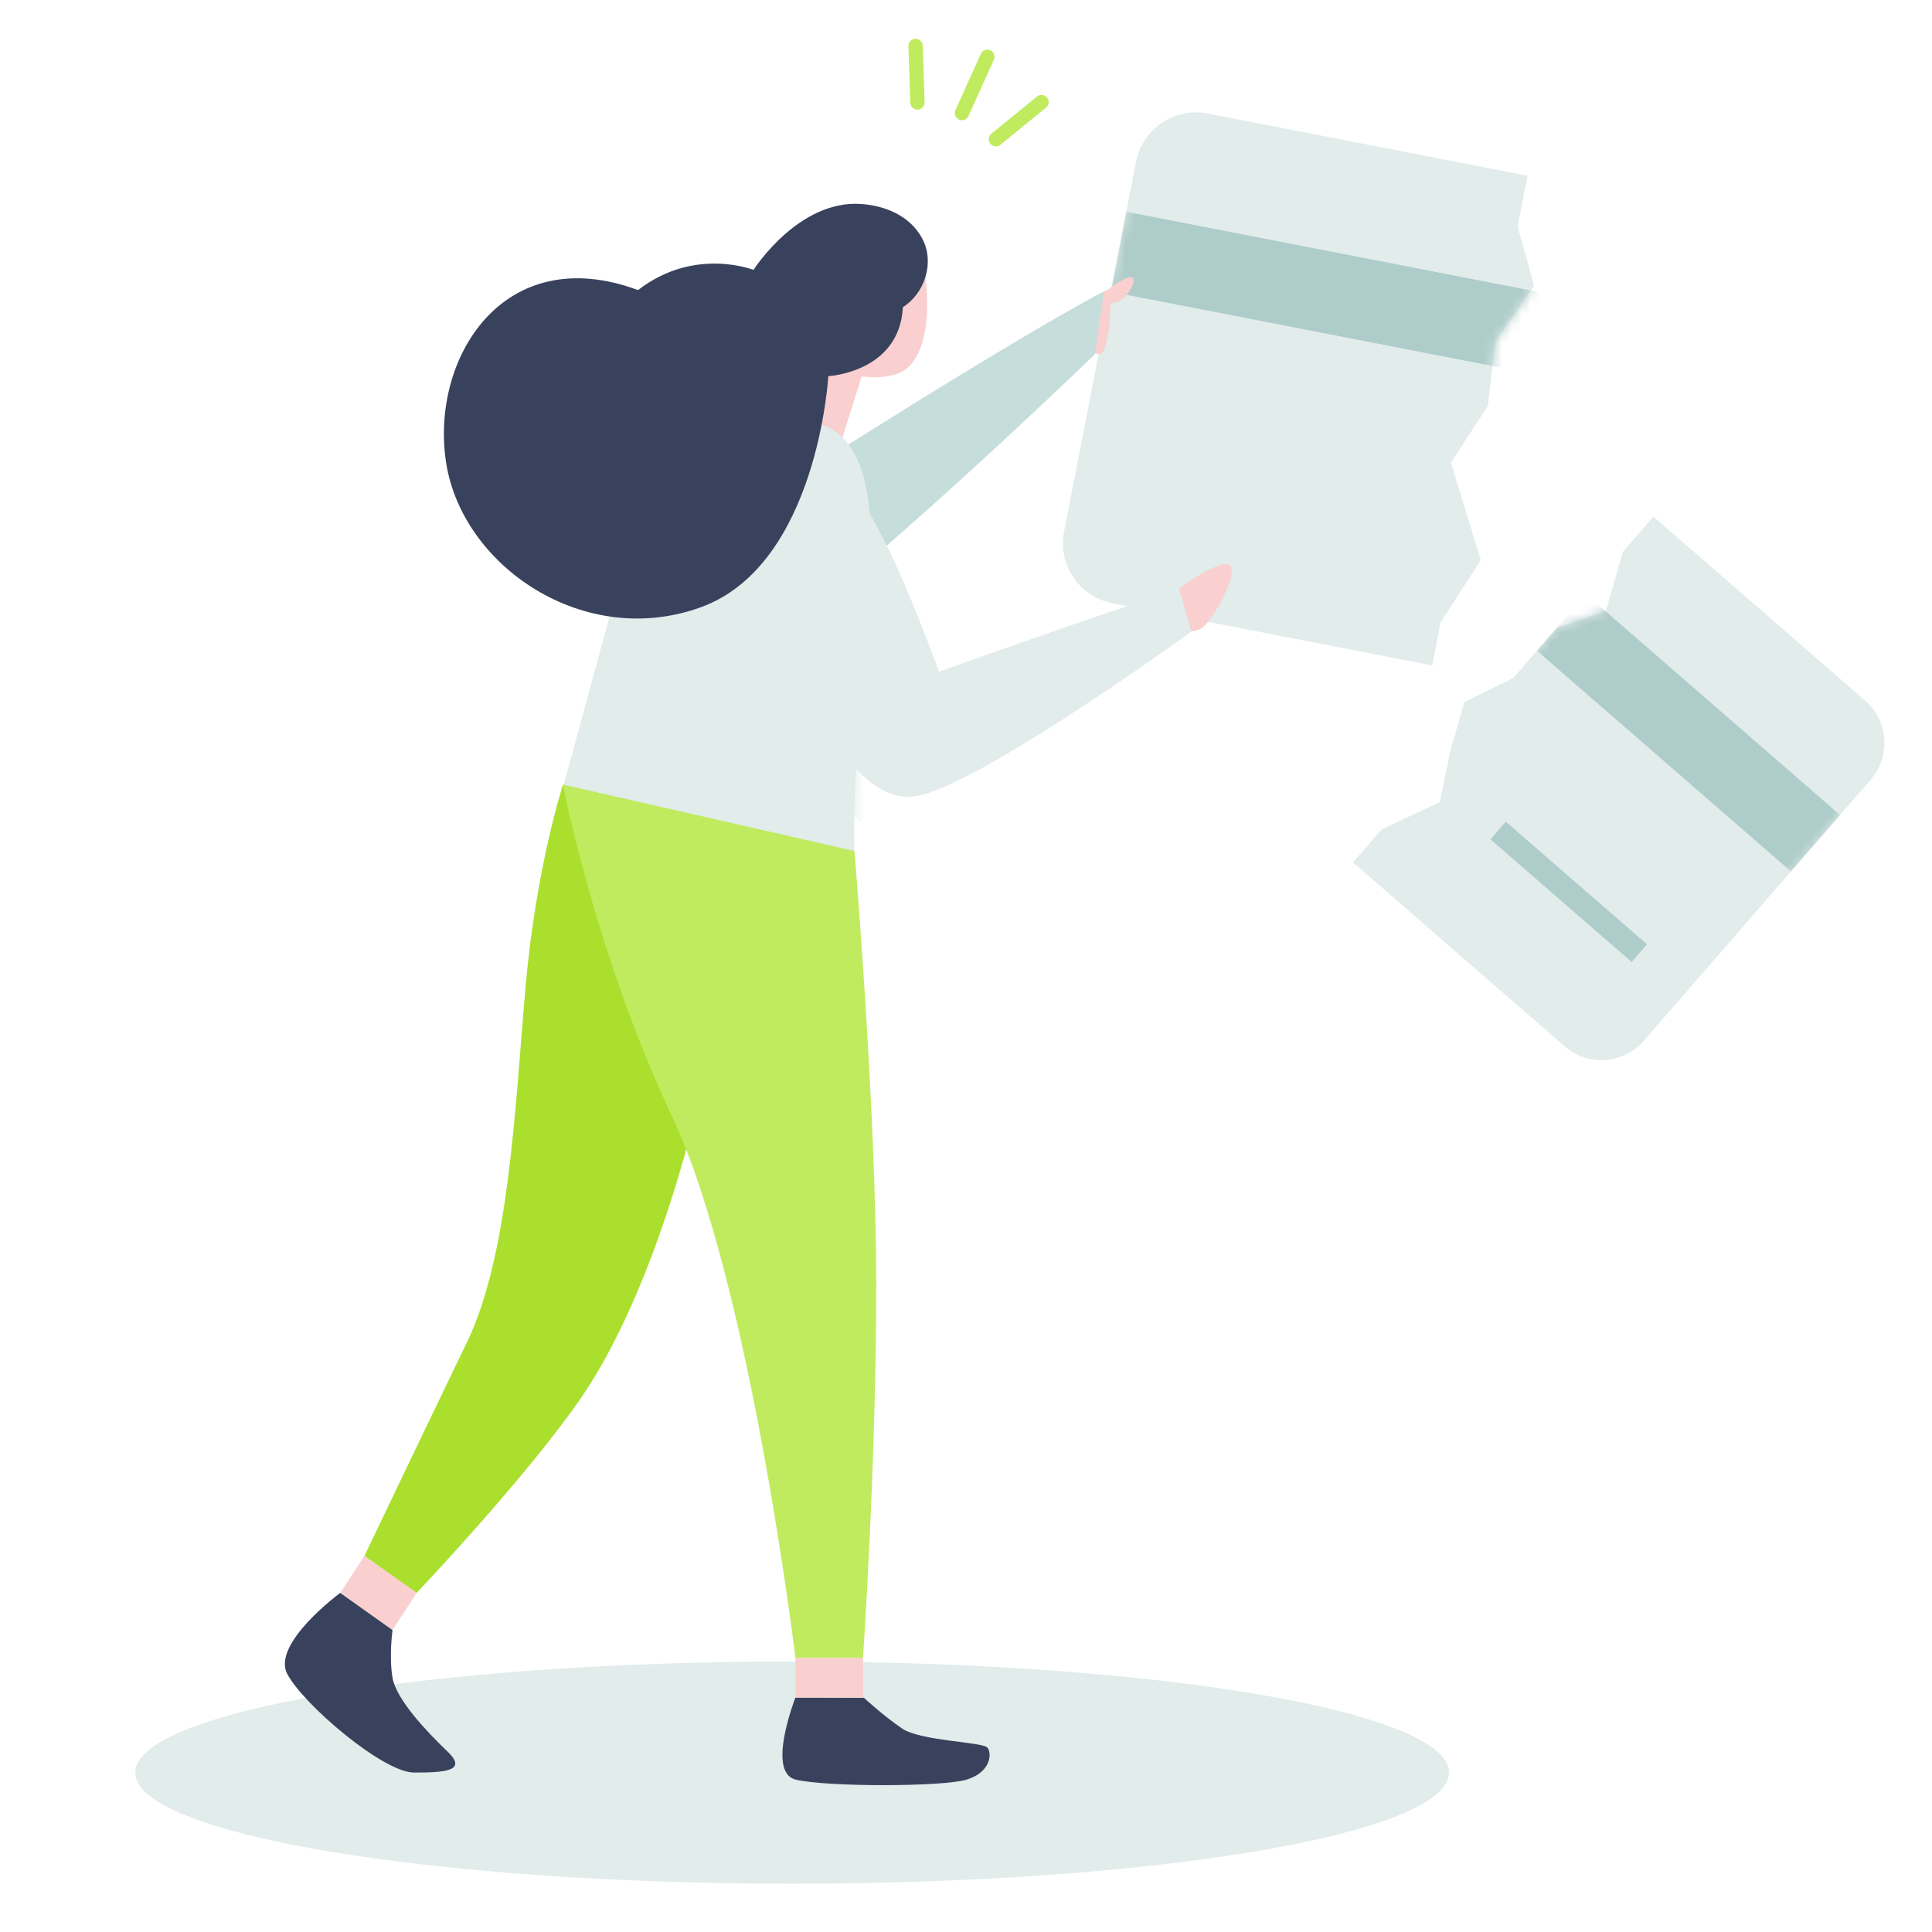 <?xml version="1.0" encoding="utf-8" ?>
<svg xmlns="http://www.w3.org/2000/svg" xmlns:xlink="http://www.w3.org/1999/xlink" width="200" height="200" viewBox="0 0 200 200">
	<path transform="matrix(0.982 0.191 -0.191 0.982 118.81 10.547)" d="M0 6.321C0 2.83 2.83 0 6.321 0L40.033 0L40.033 5.353L42.883 11.052L40.033 17.5L40.56 24.128L37.926 30.671L42.883 39.956L40.033 47.069L40.033 51.622L6.321 51.622C2.83 51.622 0 48.792 0 45.301L0 6.321Z" fill-rule="evenodd" fill="rgb(225, 236, 235)"/>
	<defs>
		<mask id="mask6385834277" style="mask-type:alpha">
			<path transform="matrix(0.982 0.191 -0.191 0.982 118.81 10.547)" d="M0 6.321C0 2.83 2.83 0 6.321 0L40.033 0L40.033 5.353L42.883 11.052L40.033 17.5L40.56 24.128L37.926 30.671L42.883 39.956L40.033 47.069L40.033 51.622L6.321 51.622C2.83 51.622 0 48.792 0 45.301L0 6.321Z" fill-rule="evenodd" fill="rgb(225, 236, 235)"/>
		</mask>
	</defs>
	<g mask="url(#mask6385834277)">
		<path transform="matrix(0.982 0.191 -0.191 0.982 116.598 21.924)" d="M0 0L45.301 0L45.301 8.428L0 8.428L0 0Z" fill-rule="nonzero" fill="rgb(174, 204, 201)"/>
	</g>
	<path transform="matrix(0.755 0.656 -0.656 0.755 169.519 52.055)" d="M2.177 2.57788e-15L31.202 2.57785e-15C34.408 2.57785e-15 37.007 2.599 37.007 5.805L37.007 41.603C37.007 44.809 34.408 47.408 31.202 47.408L2.177 47.408L2.177 42.897L4.865 36.802L2.177 32.011L0 27.318L2.177 22.134L2.177 15.259L4.865 10.597L2.177 4.792L2.177 2.57788e-15Z" fill-rule="evenodd" fill="rgb(225, 236, 235)"/>
	<defs>
		<mask id="mask6837184434" style="mask-type:alpha">
			<path transform="matrix(0.755 0.656 -0.656 0.755 169.519 52.055)" d="M2.177 2.57788e-15L31.202 2.57785e-15C34.408 2.57785e-15 37.007 2.599 37.007 5.805L37.007 41.603C37.007 44.809 34.408 47.408 31.202 47.408L2.177 47.408L2.177 42.897L4.865 36.802L2.177 32.011L0 27.318L2.177 22.134L2.177 15.259L4.865 10.597L2.177 4.792L2.177 2.57788e-15Z" fill-rule="evenodd" fill="rgb(225, 236, 235)"/>
		</mask>
	</defs>
	<g mask="url(#mask6837184434)">
		<path transform="matrix(0.755 0.656 -0.656 0.755 164.182 61.518)" d="M0 0L34.83 0L34.83 7.74L0 7.74L0 0Z" fill-rule="nonzero" fill="rgb(174, 204, 201)"/>
		<path transform="matrix(0.755 0.656 -0.656 0.755 155.882 85.062)" d="M0 0L19.35 0L19.35 2.419L0 2.419L0 0Z" fill-rule="nonzero" fill="rgb(174, 204, 201)"/>
		<path transform="matrix(0.755 0.656 -0.656 0.755 159.602 94.066)" d="M0 0L10.643 0L10.643 2.419L0 2.419L0 0Z" fill-rule="nonzero" fill="rgb(225, 236, 235)"/>
	</g>
	<path transform="matrix(1 0 0 1 14 172)" d="M68 0C105.555 0 136 5.149 136 11.5C136 17.851 105.555 23 68 23C30.445 23 0 17.851 0 11.5C0 5.149 30.445 0 68 0Z" fill-rule="nonzero" fill="rgb(225, 236, 235)"/>
	<path transform="matrix(1 0 0 1 112.66 29.863)" d="M2.34 0C2.34 0 0.441 0.495 0.16 2.448C-0.121 4.401 -0.159 6.79 1.117 6.79C2.393 6.79 2.34 0 2.34 0Z" fill-rule="evenodd" fill="rgb(249, 208, 207)"/>
	<path transform="matrix(1 0 0 1 80.067 30.156)" d="M0.211 20.657C0.211 20.657 23.723 5.539 34.225 0C33.858 2.319 33.284 6.51 33.284 6.51C33.284 6.51 13.811 25.337 1.728 34.6C-0.604 29.843 0.211 20.657 0.211 20.657Z" fill-rule="evenodd" fill="rgb(197, 221, 219)"/>
	<path transform="matrix(0.956 0.292 -0.292 0.956 83.808 34.326)" d="M6.534 1.567C6.534 1.567 6.486 5.768 6.45 10.144C6.413 14.52 -1.11033e-11 8.857 -1.11033e-11 8.857L-1.11033e-11 3.94053e-12L6.534 1.567Z" fill-rule="evenodd" fill="rgb(249, 208, 207)"/>
	<path transform="matrix(1 0 0 1 58.28 40.289)" d="M0 41.248C0 41.248 14.78 47.822 30.167 47.822C29.607 29.462 36.533 5.863 26.07 3.466C14.466 1.032 11.793 -4.24743e-14 11.793 -4.24743e-14L6.846 16.122L0 41.248Z" fill-rule="evenodd" fill="rgb(225, 236, 235)"/>
	<defs>
		<mask id="mask5974781497" style="mask-type:alpha">
			<path transform="matrix(1 0 0 1 58.28 40.289)" d="M0 41.248C0 41.248 14.78 47.822 30.167 47.822C29.607 29.462 36.533 5.863 26.07 3.466C14.466 1.032 11.793 -4.24743e-14 11.793 -4.24743e-14L6.846 16.122L0 41.248Z" fill-rule="evenodd" fill="rgb(225, 236, 235)"/>
		</mask>
	</defs>
	<g mask="url(#mask5974781497)">
		<path transform="matrix(1 0 0 1 77.548 53.19)" d="M0 0C0 0 0 24.92 13.968 33.712C27.936 42.504 0 0 0 0Z" fill-rule="evenodd" fill="rgb(225, 236, 235)"/>
	</g>
	<path transform="matrix(1 0 0 1 122.04 58.35)" d="M0 2.591C0 2.591 4.396 -0.661 5.302 0.168C6.209 0.998 3.501 5.877 2.444 6.614C1.387 7.352 0 6.853 0 6.853L0 2.591Z" fill-rule="evenodd" fill="rgb(249, 208, 207)"/>
	<path transform="matrix(0.94 -0.342 0.342 0.94 75.404 50.449)" d="M-1.01992e-11 13.503C0.48 24.776 1.192 35.009 6.982 36.594C12.772 38.18 39.915 30.415 39.915 30.415L40.242 25.795C40.242 25.795 24.975 25.393 13.962 25.393C13.881 9.205 12.456 -0.296 7.884 0.007C1.236 -0.057 0.341 6.552 -1.01992e-11 13.503Z" fill-rule="evenodd" fill="rgb(225, 236, 235)"/>
	<path transform="matrix(0.97 0.242 -0.242 0.97 90.666 26.768)" d="M0.151 12.309C0.151 12.309 4.421 12.294 5.894 10.218C7.368 8.141 6.932 4.1 5.19 1.44207e-11C-0.886 2.888 0.151 12.309 0.151 12.309Z" fill-rule="evenodd" fill="rgb(249, 208, 207)"/>
	<path transform="matrix(0.97 0.242 -0.242 0.97 53.542 12.07)" d="M37.763 18.28C37.763 18.28 41.415 37.477 30.772 44.674C20.13 51.871 5.78 46.586 1.542 36.579C-2.696 26.573 1.647 12.755 16.488 14.401C21.055 8.599 27.582 9.481 27.582 9.481C27.582 9.481 30.308 1.294 36.746 0.158C39.127 -0.262 41.974 0.072 43.803 2.161C45.631 4.25 45.348 7.58 43.523 9.481C44.818 16.124 37.763 18.28 37.763 18.28Z" fill-rule="evenodd" fill="rgb(57, 66, 93)"/>
	<path transform="matrix(1 0 0 1 37.724 81.221)" d="M20.561 0C20.561 0 17.773 8.499 16.681 20.942C15.589 33.383 15.005 48.628 10.624 57.707C6.243 66.786 0 79.851 0 79.851L5.381 83.695C5.381 83.695 16.721 71.786 22.45 63.455C28.179 55.124 33.612 40.241 36.775 22.5C39.939 4.758 20.561 0 20.561 0Z" fill-rule="evenodd" fill="rgb(170, 224, 45)"/>
	<path transform="matrix(1 0 0 1 58.28 81.221)" d="M0 0C0 0 3.246 17.242 11.312 34.396C19.378 51.551 24.063 90.414 24.063 90.414L31.058 90.414C31.058 90.414 32.428 70.342 32.428 51.919C32.428 33.496 30.167 6.872 30.167 6.872L0 0Z" fill-rule="evenodd" fill="rgb(192, 235, 94)"/>
	<path transform="matrix(1 0 0 1 29.427 164.889)" d="M5.799 0C5.799 0 -1.344 5.25 0.311 8.4C1.966 11.551 10.232 18.605 13.435 18.605C16.639 18.605 19.019 18.448 16.889 16.418C14.76 14.389 11.598 11.046 11.21 8.807C10.823 6.568 11.21 3.843 11.21 3.843L5.799 0Z" fill-rule="evenodd" fill="rgb(57, 66, 93)"/>
	<path transform="matrix(1 0 0 1 35.227 161.07)" d="M0 3.817L2.496 5.44255e-14L7.917 3.817L5.412 7.66L0 3.817Z" fill-rule="evenodd" fill="rgb(249, 208, 207)"/>
	<path transform="matrix(1 0 0 1 80.829 175.732)" d="M1.51 0C1.51 0 -1.51 7.71 1.51 8.484C4.531 9.258 16.796 9.263 19.27 8.484C21.744 7.705 21.863 5.804 21.402 5.193C20.941 4.582 14.496 4.515 12.565 3.21C10.634 1.904 8.605 0.024 8.605 0.024L1.51 0Z" fill-rule="evenodd" fill="rgb(57, 66, 93)"/>
	<path transform="matrix(1 0 0 1 114.613 28.672)" d="M0.218 1.194C0.218 1.194 2.233 -0.32 2.644 0.086C3.056 0.491 2.083 2.016 1.368 2.439C0.653 2.862 0 2.695 0 2.695L0.218 1.194Z" fill-rule="evenodd" fill="rgb(249, 208, 207)"/>
	<path transform="matrix(1 0 0 1 82.348 171.621)" d="M-9.70687e-15 4.114L0 0L6.995 0L6.995 4.114L-9.70687e-15 4.114Z" fill-rule="evenodd" fill="rgb(249, 208, 207)"/>
	<path transform="matrix(0.346 0.938 -0.938 0.346 102.211 5.877)" d="M-0.529 -0.52C-0.816 -0.228 -0.812 0.242 -0.52 0.529L4.039 5.011C4.331 5.298 4.8 5.294 5.087 5.002C5.374 4.71 5.37 4.24 5.078 3.953L0.52 -0.529C0.228 -0.816 -0.242 -0.812 -0.529 -0.52Z" fill-rule="evenodd" fill="rgb(192, 235, 94)"/>
	<path transform="matrix(-0.017 1 -1 -0.017 107.821 10.567)" d="M-0.478 -0.567C-0.791 -0.303 -0.831 0.164 -0.567 0.478L3.354 5.133C3.618 5.446 4.086 5.486 4.399 5.223C4.712 4.959 4.752 4.491 4.488 4.178L0.567 -0.478C0.303 -0.791 -0.164 -0.831 -0.478 -0.567Z" fill-rule="evenodd" fill="rgb(192, 235, 94)"/>
	<path transform="matrix(0.346 0.938 -0.938 0.346 94.777 4.756)" d="M-0.704 -0.233C-0.833 0.156 -0.622 0.575 -0.233 0.704L5.328 2.546C5.717 2.675 6.137 2.464 6.265 2.075C6.394 1.686 6.183 1.267 5.795 1.138L0.233 -0.704C-0.156 -0.833 -0.575 -0.622 -0.704 -0.233Z" fill-rule="evenodd" fill="rgb(192, 235, 94)"/>
</svg>
